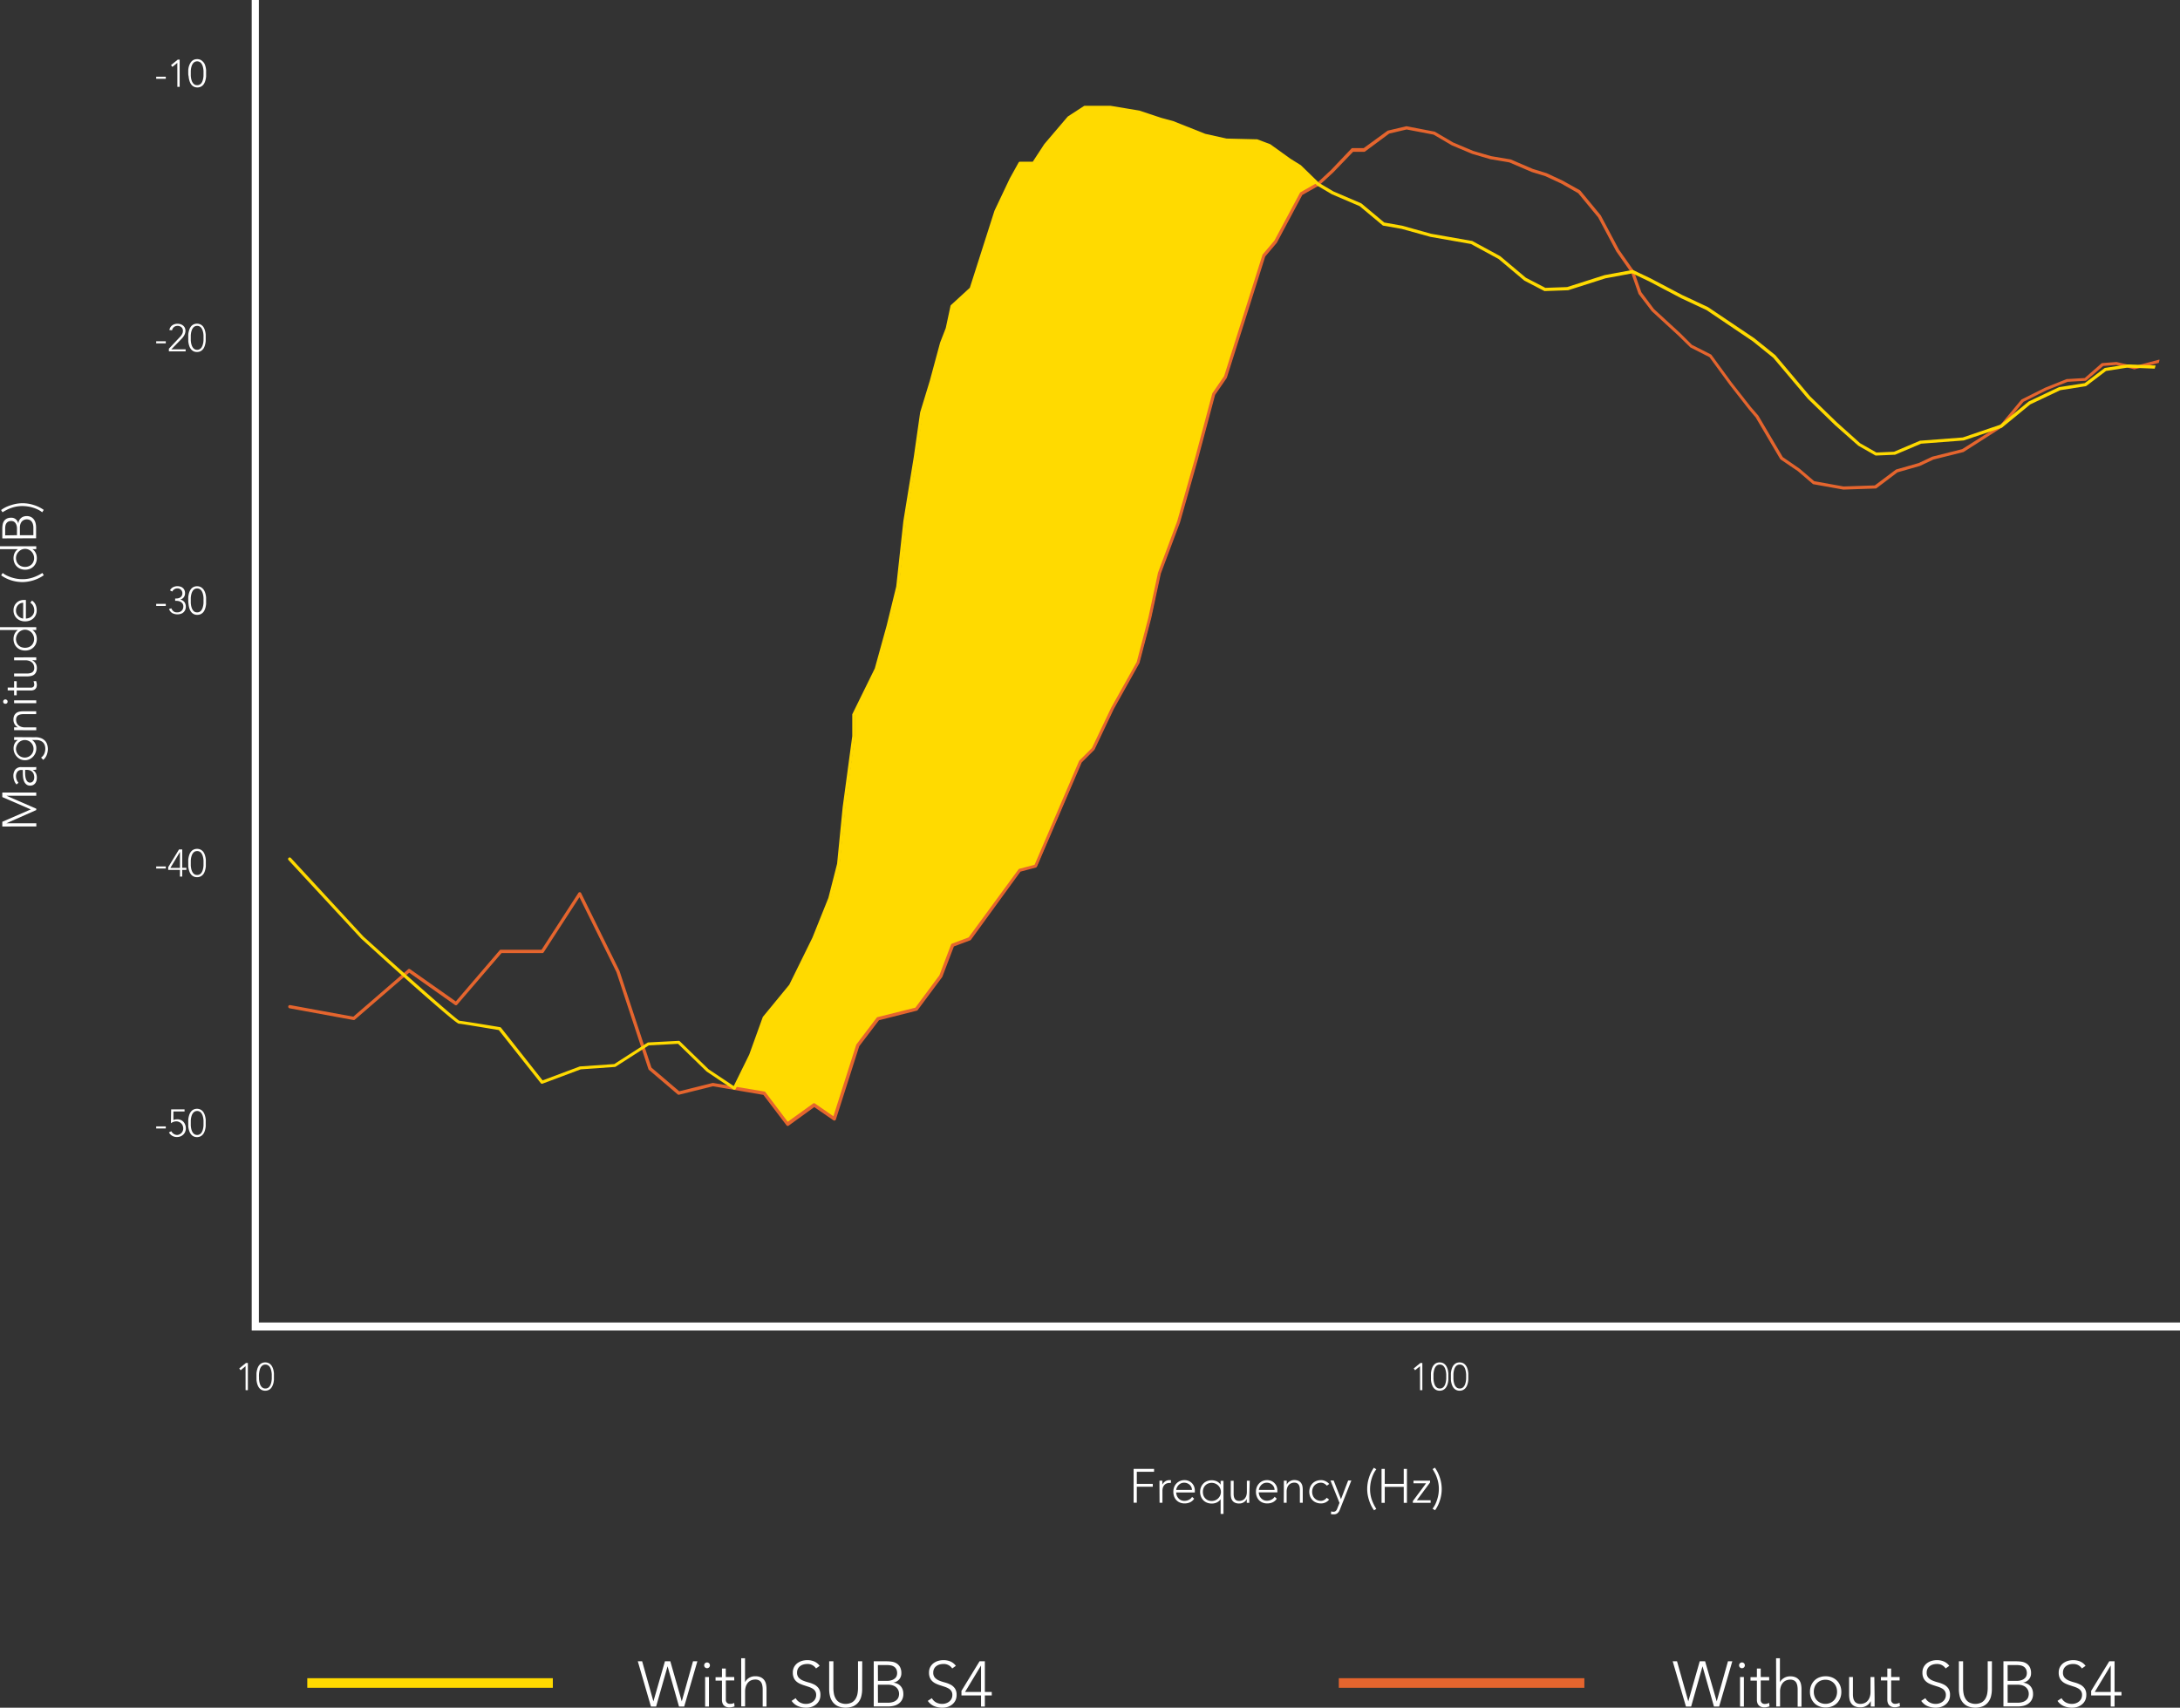 <svg xmlns="http://www.w3.org/2000/svg" width="681.92" height="534.26" viewBox="0 0 681.92 534.26"><rect x="0" y="0" width="681.92" height="534.26" fill="#333333" stroke="none"/><defs><style>.cls-1{fill:#ffda00;}.cls-2{fill:none;stroke:#fff;stroke-miterlimit:10;stroke-width:2px;}.cls-3{fill:#e5652e;}.cls-4{fill:#fff;}</style></defs><title>Asset 25</title><g id="Layer_2" data-name="Layer 2"><g id="Layer_1-2" data-name="Layer 1"><polygon class="cls-1" points="230.03 340.42 235.13 330.04 239.38 318.29 247.63 308.29 254.88 293.54 259.88 281.04 262.63 270.29 264.38 252.54 267.38 230.29 267.38 223.54 274.38 209.29 278.13 195.79 281.13 183.54 283.38 163.04 286.63 143.04 288.63 129.04 291.63 119.29 294.88 107.29 296.63 102.79 298.13 95.79 304.13 90.29 306.38 83.29 311.88 66.04 316.63 56.04 319.38 51.04 323.63 51.04 327.38 45.29 334.63 36.79 339.63 33.54 343.63 33.54 347.63 33.54 356.63 35.04 363.38 37.29 367.13 38.29 377.13 42.29 383.88 43.79 393.38 44.04 397.38 45.54 403.63 50.04 406.88 52.04 412.63 57.63 407.3 60.63 399.3 75.63 395.63 79.96 391.3 93.63 383.63 117.96 379.97 123.29 374.63 143.29 368.97 163.29 362.97 179.29 359.97 193.29 356.3 207.29 348.3 221.63 342.3 234.29 338.3 238.29 324.3 270.96 319.3 272.29 303.63 293.63 298.3 295.63 294.63 305.29 286.97 315.63 274.97 318.63 268.63 326.96 261.3 349.96 254.97 345.63 246.63 351.63 239.3 341.96 230.03 340.42"/><polygon class="cls-2" points="680.92 415.25 79.74 415.25 79.74 1 79.98 1 79.98 414.75 680.92 414.75 680.92 415.25"/><path class="cls-3" d="M675.28,113.53l-7.5,2a.48.48,0,0,1-.24,0L662,114.17l-4.09.32L652.65,119a.46.46,0,0,1-.3.13l-5.58.32-6.59,2.64-7.2,3.6-6.6,7.92a.53.53,0,0,1-.12.1l-12,7.67a.34.34,0,0,1-.15.06l-9.33,2.34-4.24,2-7,2L587,152.73a.48.48,0,0,1-.29.1l-10,.34h-.1l-9.33-1.67a.44.44,0,0,1-.24-.11l-4.67-4L557,143.75a.75.75,0,0,1-.15-.16l-7.66-13L547,128l-6-7.69-6.27-8.58-5.89-3a.38.38,0,0,1-.13-.09L525,105l-8.32-7.65L512.59,92a.61.61,0,0,1-.07-.14l-2.31-6.6-4.63-6.61L499.91,68l-6.24-7.56-5.26-3-5-2.32-4.27-1.31-7-3-5.94-1-5.72-1.68-6.39-2.69-5.65-3.32L440,40.51l-5.46,1.29L427,47.4a.49.49,0,0,1-.3.1h-3.45L417,54l-4.36,4a.31.31,0,0,1-.09.07L407.37,61,399.43,75.9a.24.24,0,0,1-.06.09l-3.6,4.26-12,37.9a.31.31,0,0,1-.06.13l-3.62,5.27-5.31,19.91-5.67,20-6,16-3,13.93-3.67,14-.05.12-8,14.33-6,12.64a.42.42,0,0,1-.09.14l-3.94,3.93-14,32.58a.49.49,0,0,1-.33.28l-4.83,1.29L303.73,294a.58.58,0,0,1-.23.18l-5.12,1.92-3.59,9.45a.67.67,0,0,1-.06.12L287.06,316a.49.49,0,0,1-.28.19l-11.83,3-6.17,8.12-7.31,22.92a.52.52,0,0,1-.31.32.51.51,0,0,1-.45-.06l-6-4.13-8,5.79a.46.46,0,0,1-.29.1.49.49,0,0,1-.4-.2l-7.22-9.51L223,339.84l-10.56,2.64a.46.46,0,0,1-.45-.1l-9-7.67a.48.48,0,0,1-.15-.22l-10-30.33-11.58-23.48-11.19,17.26a.5.5,0,0,1-.42.23H156.89L143,314.33a.51.51,0,0,1-.67.08L128,304.3,111,319a.48.48,0,0,1-.42.12l-20-3.67a.5.5,0,0,1,.18-1l19.76,3.62,17.16-14.84a.5.5,0,0,1,.61,0l14.29,10.07,13.71-16a.49.49,0,0,1,.38-.17h12.73l11.52-17.77a.45.45,0,0,1,.44-.23.49.49,0,0,1,.42.28l12,24.33,10,30.26,8.69,7.41,10.42-2.6a.46.46,0,0,1,.2,0l16,2.67a.51.51,0,0,1,.32.19l7,9.28,7.94-5.72a.5.5,0,0,1,.57,0l5.78,4,7.13-22.36a.36.36,0,0,1,.08-.15l6.33-8.34a.53.53,0,0,1,.28-.18l11.82-2.95,7.52-10.14,3.64-9.6a.5.5,0,0,1,.3-.29l5.19-1.95L318.59,272a.52.52,0,0,1,.27-.19l4.77-1.27,13.9-32.44a.46.46,0,0,1,.11-.16l3.94-3.94,6-12.59,8-14.3,3.65-13.94,3-14,6-16.07,5.65-20,5.33-20a.55.55,0,0,1,.08-.15l3.62-5.27,12-37.93a.56.56,0,0,1,.09-.17l3.64-4.3,8-14.95a.55.55,0,0,1,.2-.2l5.28-3,4.29-4,6.31-6.64a.5.5,0,0,1,.36-.16h3.5L434,40.93a.37.37,0,0,1,.18-.08l5.67-1.34a.5.5,0,0,1,.21,0l8.66,1.67a.44.44,0,0,1,.16.06l5.67,3.33,6.27,2.64,5.62,1.64,5.94,1,.11,0,7,3,4.29,1.32,5.06,2.36,5.37,3a.53.53,0,0,1,.14.12l6.33,7.67.06.08,5.66,10.67,4.64,6.61a.67.67,0,0,1,.06.12l2.31,6.6,3.95,5.27,8.27,7.6,3.63,3.62,5.93,3a.43.43,0,0,1,.18.15l6.33,8.67,6,7.65L550,130l7.67,13,5.24,3.61,4.61,3.94,9.15,1.64,9.78-.33,6.55-4.91a.6.6,0,0,1,.16-.08l7-2,4.26-2,9.34-2.35L625.66,133l6.61-7.94a.61.61,0,0,1,.16-.12l7.34-3.67,6.7-2.68a.47.47,0,0,1,.16,0l5.49-.32,5.21-4.56a.5.5,0,0,1,.29-.12l4.33-.33a.42.42,0,0,1,.16,0l5.54,1.3,7.55-2a.53.53,0,0,1,.33,0"/><path class="cls-1" d="M674,115.33,665.5,115l-6.72,1.06-6.15,4.67a.67.67,0,0,1-.23.1l-7.93,1.24-9.38,4.44-8.78,7.21a.51.51,0,0,1-.16.09l-11.92,4-.12,0-13.17,1-8.17,3.46a.33.33,0,0,1-.17,0l-5.75.25a.49.49,0,0,1-.27-.06l-5.25-3-.09-.06L574,133l-8.51-8.27-10.79-12.78-6.43-5.19L533.8,97l-7.94-3.71-10-5.26-5.25-2.51-8.42,1.56-11.69,3.73-.14,0-7,.25a.45.45,0,0,1-.25,0l-6.25-3.25-.09-.06-8-6.72-8.63-4.69-12.67-2.23-9.05-2.51-5.7-1a.55.55,0,0,1-.23-.11l-7.2-6-8.68-3.72-4.56-2.69L412,58l-5.71-5.55-3.21-2L396.84,46,393,44.58l-9.42-.25-6.84-1.51-10.08-4-3.69-1-6.78-2.26-8.93-1.48h-7.77l-4.81,3.13-7.2,8.45-3.72,5.7a.49.49,0,0,1-.41.22h-4l-2.61,4.74L312,66.3,304.3,90.49a.49.49,0,0,1-.14.21l-5.88,5.39-1.47,6.85L295,107.51l-3.23,11.95-3,9.77-2,13.92-3.25,20-2.25,20.48-3,12.31-3.75,13.52-7,14.23v6.63l-3,22.32-1.75,17.73-2.76,10.83-5,12.56-7.27,14.78a.21.21,0,0,1-.06.1l-8.19,9.93-4.22,11.67-5.13,10.43a.49.49,0,0,1-.32.26l-.13,0a.49.49,0,0,1-.28-.09l-8.39-5.62-8.92-8.66-9.15.49-10.38,6.67a.46.46,0,0,1-.24.08l-10.68.75-11.93,4.47a.5.5,0,0,1-.57-.16l-13.13-16.6c-4.79-.79-11.93-2-12.47-2-.24,0-1,0-22.59-19.37l-8-7.26-22.7-24.53a.49.49,0,0,1,0-.7.5.5,0,0,1,.71,0L113.69,293l8,7.22c8.2,7.35,20.73,18.4,22,19.13,1.36.11,11.53,1.8,12.73,2a.55.55,0,0,1,.31.18l13,16.47,11.66-4.37.14,0,10.62-.74,10.39-6.68a.73.73,0,0,1,.25-.08l9.5-.5a.51.51,0,0,1,.37.15l9,8.75,7.86,5.24,4.85-9.86,4.22-11.7a.42.42,0,0,1,.09-.14l8.21-10,7.23-14.7,5-12.46,2.73-10.69,1.74-17.68,3-22.26v-6.69a.44.44,0,0,1,.05-.22l7-14.25,3.71-13.41,3-12.24L282.58,163l3.25-20,2-14,3-9.82,3.24-12,1.77-4.55,1.48-6.92a.52.52,0,0,1,.15-.27l5.9-5.41,7.71-24.12,4.77-10.06,2.77-5a.49.49,0,0,1,.44-.26h4l3.61-5.52,7.28-8.55.11-.1,5-3.25a.54.54,0,0,1,.28-.08h8l9.08,1.51,6.82,2.27,3.72,1,10.06,4,6.67,1.48,9.41.23a.47.47,0,0,1,.16,0l4,1.5a.34.34,0,0,1,.12.06l6.25,4.5,3.22,2,.08.06,5.71,5.55,4.45,2.63,8.69,3.72a.36.36,0,0,1,.12.08L433,69.61l5.62,1,9,2.51,12.7,2.24.15,0,8.75,4.75.09.06,8,6.72,6.09,3.16,6.8-.24,11.68-3.73,8.65-1.6a.45.45,0,0,1,.3,0l5.42,2.58,10,5.26,8,3.74,14.56,9.79,6.54,5.27L566.21,124l8.46,8.21,7.2,6.46,5.08,2.9,5.51-.24,8.17-3.47.16,0,13.19-1,11.77-4,8.76-7.19.1-.07,9.5-4.5.14,0,7.87-1.23,6.15-4.67a.52.52,0,0,1,.23-.1l7-1.09,8.64.33.17,0"/><path class="cls-4" d="M48.86,352.4h3v.65h-3Z"/><path class="cls-4" d="M57.74,347.72h-3.5l0,2.7a2.1,2.1,0,0,1,.6-.19,4.72,4.72,0,0,1,.64-.05,2.57,2.57,0,0,1,1.1.23,2.39,2.39,0,0,1,.83.6,2.71,2.71,0,0,1,.53.9,3,3,0,0,1,.19,1.08,2.65,2.65,0,0,1-.25,1.2,2.41,2.41,0,0,1-.64.85,2.66,2.66,0,0,1-.87.51,3,3,0,0,1-.95.17,2.92,2.92,0,0,1-1.57-.39,2.61,2.61,0,0,1-1-1.05l.75-.38a1.82,1.82,0,0,0,.29.45,2.6,2.6,0,0,0,.43.38,2.41,2.41,0,0,0,.51.25,1.84,1.84,0,0,0,.57.09,1.64,1.64,0,0,0,.62-.13,1.92,1.92,0,0,0,.62-.38,1.79,1.79,0,0,0,.48-.63,2,2,0,0,0,.2-.89,2.27,2.27,0,0,0-.17-.86,1.92,1.92,0,0,0-.45-.7A2,2,0,0,0,56,351a2,2,0,0,0-.85-.18,2.74,2.74,0,0,0-.89.16,3.5,3.5,0,0,0-.79.42l.07-4.33h4.19Z"/><path class="cls-4" d="M58.89,351.32c0-.3,0-.62,0-1a6.72,6.72,0,0,1,.16-1,5.53,5.53,0,0,1,.31-.92,3.5,3.5,0,0,1,.51-.78,2.37,2.37,0,0,1,.75-.53,2.57,2.57,0,0,1,1-.2,2.54,2.54,0,0,1,1,.2,2.37,2.37,0,0,1,.75.53,2.92,2.92,0,0,1,.51.78,4.74,4.74,0,0,1,.31.92,6.72,6.72,0,0,1,.16,1c0,.34,0,.66,0,1s0,.64,0,1a6.8,6.8,0,0,1-.16,1,4.74,4.74,0,0,1-.31.92,2.72,2.72,0,0,1-.51.77,2.25,2.25,0,0,1-.75.54,2.54,2.54,0,0,1-1,.2,2.57,2.57,0,0,1-1-.2,2.25,2.25,0,0,1-.75-.54,3.22,3.22,0,0,1-.51-.77,5.53,5.53,0,0,1-.31-.92,6.8,6.8,0,0,1-.16-1C58.91,352,58.89,351.64,58.89,351.32Zm.79,0c0,.23,0,.47,0,.74a7.9,7.9,0,0,0,.09.82,6,6,0,0,0,.21.81,2.9,2.9,0,0,0,.37.7,1.69,1.69,0,0,0,.54.49,1.5,1.5,0,0,0,.78.19,1.47,1.47,0,0,0,.77-.19,1.66,1.66,0,0,0,.56-.49,3.29,3.29,0,0,0,.36-.7,6,6,0,0,0,.21-.81,5.87,5.87,0,0,0,.09-.82c0-.27,0-.51,0-.74s0-.46,0-.73a5.87,5.87,0,0,0-.09-.82,5.34,5.34,0,0,0-.21-.81,3.29,3.29,0,0,0-.36-.7,1.56,1.56,0,0,0-.56-.49,1.47,1.47,0,0,0-.77-.19,1.49,1.49,0,0,0-.77.19,1.52,1.52,0,0,0-.55.49,2.9,2.9,0,0,0-.37.7,5.34,5.34,0,0,0-.21.81,7.9,7.9,0,0,0-.09.82C59.69,350.86,59.68,351.11,59.68,351.32Z"/><path class="cls-4" d="M48.86,271.07h3v.65h-3Z"/><path class="cls-4" d="M56.29,272.15H52.62v-.85L56,265.74h1v5.76H58.3v.65H57v2.09h-.72Zm0-5.62h0l-3,5h3Z"/><path class="cls-4" d="M58.89,270c0-.3,0-.63,0-1a6.39,6.39,0,0,1,.16-1,5.64,5.64,0,0,1,.31-.93,3.22,3.22,0,0,1,.51-.77,2.37,2.37,0,0,1,.75-.53,2.41,2.41,0,0,1,1-.2,2.34,2.34,0,0,1,1.79.73,2.72,2.72,0,0,1,.51.77,4.84,4.84,0,0,1,.31.93,6.39,6.39,0,0,1,.16,1c0,.34,0,.67,0,1s0,.64,0,1a6.39,6.39,0,0,1-.16,1,4.84,4.84,0,0,1-.31.93,2.72,2.72,0,0,1-.51.77,2.34,2.34,0,0,1-1.79.73,2.41,2.41,0,0,1-1-.2,2.37,2.37,0,0,1-.75-.53,3.22,3.22,0,0,1-.51-.77,5.64,5.64,0,0,1-.31-.93,6.39,6.39,0,0,1-.16-1C58.91,270.63,58.89,270.3,58.89,270Zm.79,0c0,.22,0,.47,0,.74a7.43,7.43,0,0,0,.09.81,5.34,5.34,0,0,0,.21.81,3,3,0,0,0,.37.71,1.81,1.81,0,0,0,.54.49,1.61,1.61,0,0,0,.78.18,1.57,1.57,0,0,0,.77-.18,1.77,1.77,0,0,0,.56-.49,3.37,3.37,0,0,0,.36-.71,5.34,5.34,0,0,0,.21-.81,5.58,5.58,0,0,0,.09-.81c0-.27,0-.52,0-.74s0-.46,0-.73a5.71,5.71,0,0,0-.09-.82,5.34,5.34,0,0,0-.21-.81,3.37,3.37,0,0,0-.36-.71,1.77,1.77,0,0,0-.56-.49,1.57,1.57,0,0,0-.77-.18,1.59,1.59,0,0,0-.77.18,1.73,1.73,0,0,0-.55.49,3,3,0,0,0-.37.71,5.34,5.34,0,0,0-.21.81,7.61,7.61,0,0,0-.09.82C59.69,269.53,59.68,269.77,59.68,270Z"/><path class="cls-4" d="M48.86,188.92h3v.65h-3Z"/><path class="cls-4" d="M53.61,190.31a2.1,2.1,0,0,0,.66.94,1.75,1.75,0,0,0,1.13.33,2.16,2.16,0,0,0,.83-.14,1.68,1.68,0,0,0,1-1,2.18,2.18,0,0,0,.12-.72,1.59,1.59,0,0,0-.2-.81,1.68,1.68,0,0,0-.52-.54,2.12,2.12,0,0,0-.72-.31,3.72,3.72,0,0,0-.81-.09h-.31v-.73h.36a2.32,2.32,0,0,0,.68-.09,1.62,1.62,0,0,0,.61-.28,1.42,1.42,0,0,0,.44-.5,1.49,1.49,0,0,0,.17-.73,1.55,1.55,0,0,0-.43-1.12,1.49,1.49,0,0,0-1.15-.44,1.69,1.69,0,0,0-.94.27,1.91,1.91,0,0,0-.66.72l-.69-.38a2.17,2.17,0,0,1,1-1,3,3,0,0,1,1.33-.3,3.06,3.06,0,0,1,.92.14,2,2,0,0,1,.75.41,1.71,1.71,0,0,1,.51.67,2.22,2.22,0,0,1,.19,1,2.06,2.06,0,0,1-.38,1.23,2,2,0,0,1-1.13.74v0a2.2,2.2,0,0,1,.73.27,2.46,2.46,0,0,1,.57.49A2,2,0,0,1,58,189a2.44,2.44,0,0,1,.13.77,2.75,2.75,0,0,1-.16.95,2.18,2.18,0,0,1-.5.77,2.35,2.35,0,0,1-.82.52,3.54,3.54,0,0,1-2.78-.21,2.5,2.5,0,0,1-1-1.27Z"/><path class="cls-4" d="M58.89,187.84c0-.3,0-.63,0-1a6.52,6.52,0,0,1,.16-1,5.23,5.23,0,0,1,.31-.92,3.29,3.29,0,0,1,.51-.78,2.37,2.37,0,0,1,.75-.53,2.41,2.41,0,0,1,1-.2,2.34,2.34,0,0,1,1.79.73A2.77,2.77,0,0,1,64,185a4.52,4.52,0,0,1,.31.92,6.52,6.52,0,0,1,.16,1c0,.33,0,.66,0,1s0,.64,0,1a6.39,6.39,0,0,1-.16,1,4.84,4.84,0,0,1-.31.93,2.72,2.72,0,0,1-.51.77,2.57,2.57,0,0,1-.75.54,2.54,2.54,0,0,1-1,.19,2.25,2.25,0,0,1-1.79-.73,3.22,3.22,0,0,1-.51-.77,5.64,5.64,0,0,1-.31-.93,6.39,6.39,0,0,1-.16-1C58.91,188.48,58.89,188.15,58.89,187.84Zm.79,0c0,.22,0,.47,0,.74a7.43,7.43,0,0,0,.09.81,5.8,5.8,0,0,0,.21.82,3.1,3.1,0,0,0,.37.7,1.69,1.69,0,0,0,.54.49,1.61,1.61,0,0,0,.78.18,1.57,1.57,0,0,0,.77-.18,1.66,1.66,0,0,0,.56-.49,3.54,3.54,0,0,0,.36-.7,5.8,5.8,0,0,0,.21-.82,5.58,5.58,0,0,0,.09-.81c0-.27,0-.52,0-.74s0-.46,0-.73a5.71,5.71,0,0,0-.09-.82,5.34,5.34,0,0,0-.21-.81,3.37,3.37,0,0,0-.36-.71,1.77,1.77,0,0,0-.56-.49,1.57,1.57,0,0,0-.77-.18,1.59,1.59,0,0,0-.77.18,1.73,1.73,0,0,0-.55.49,3,3,0,0,0-.37.71,5.34,5.34,0,0,0-.21.81,7.61,7.61,0,0,0-.09.82C59.69,187.38,59.68,187.62,59.68,187.84Z"/><path class="cls-4" d="M48.86,106.77h3v.65h-3Z"/><path class="cls-4" d="M52.83,109.1,56,105.73l.44-.46a6.41,6.41,0,0,0,.39-.52,3,3,0,0,0,.28-.57,2,2,0,0,0,.11-.65,1.47,1.47,0,0,0-.48-1.16,1.79,1.79,0,0,0-1.22-.42,1.68,1.68,0,0,0-1.11.38,1.74,1.74,0,0,0-.59,1l-.84-.08a2.28,2.28,0,0,1,.9-1.47,2.8,2.8,0,0,1,1.68-.49,2.94,2.94,0,0,1,.94.15,2.47,2.47,0,0,1,.78.43,2,2,0,0,1,.53.67,2.11,2.11,0,0,1,.2.92,2.67,2.67,0,0,1-.15.91,3.33,3.33,0,0,1-.4.8,5.37,5.37,0,0,1-.56.72c-.21.22-.43.44-.64.67l-2.66,2.72h4.47v.65H52.83Z"/><path class="cls-4" d="M58.89,105.69c0-.3,0-.62,0-1a6.52,6.52,0,0,1,.16-1,5.53,5.53,0,0,1,.31-.92,3.29,3.29,0,0,1,.51-.78,2.37,2.37,0,0,1,.75-.53,2.57,2.57,0,0,1,1-.2,2.54,2.54,0,0,1,1,.2,2.37,2.37,0,0,1,.75.53,2.77,2.77,0,0,1,.51.78,4.74,4.74,0,0,1,.31.92,6.52,6.52,0,0,1,.16,1c0,.34,0,.66,0,1s0,.64,0,1a6.39,6.39,0,0,1-.16,1,4.62,4.62,0,0,1-.31.93,2.72,2.72,0,0,1-.51.77,2.4,2.4,0,0,1-.75.54,2.54,2.54,0,0,1-1,.19,2.57,2.57,0,0,1-1-.19,2.4,2.4,0,0,1-.75-.54,3.22,3.22,0,0,1-.51-.77,5.34,5.34,0,0,1-.31-.93,6.39,6.39,0,0,1-.16-1C58.91,106.33,58.89,106,58.89,105.69Zm.79,0c0,.23,0,.47,0,.74a7.9,7.9,0,0,0,.09.82,6,6,0,0,0,.21.81,3.1,3.1,0,0,0,.37.7,1.69,1.69,0,0,0,.54.49,1.5,1.5,0,0,0,.78.19,1.47,1.47,0,0,0,.77-.19,1.66,1.66,0,0,0,.56-.49,3.54,3.54,0,0,0,.36-.7,6,6,0,0,0,.21-.81,5.87,5.87,0,0,0,.09-.82c0-.27,0-.51,0-.74s0-.46,0-.73a5.71,5.71,0,0,0-.09-.82,5.34,5.34,0,0,0-.21-.81,3.06,3.06,0,0,0-.36-.7,1.68,1.68,0,0,0-.56-.5,1.57,1.57,0,0,0-.77-.18,1.59,1.59,0,0,0-.77.18,1.65,1.65,0,0,0-.55.5,2.73,2.73,0,0,0-.37.7,5.34,5.34,0,0,0-.21.81,7.61,7.61,0,0,0-.09.82C59.69,105.23,59.68,105.48,59.68,105.69Z"/><path class="cls-4" d="M48.86,24h3v.65h-3Z"/><path class="cls-4" d="M55.47,19.67h0l-1.54,1.26-.44-.55,2.1-1.72h.61v8.5h-.72Z"/><path class="cls-4" d="M58.89,22.91c0-.31,0-.63,0-1a6.39,6.39,0,0,1,.16-1A5.34,5.34,0,0,1,59.4,20a3.22,3.22,0,0,1,.51-.77,2.4,2.4,0,0,1,.75-.54,2.57,2.57,0,0,1,1-.19,2.54,2.54,0,0,1,1,.19,2.4,2.4,0,0,1,.75.54A2.72,2.72,0,0,1,64,20a4.62,4.62,0,0,1,.31.93,6.39,6.39,0,0,1,.16,1c0,.34,0,.66,0,1s0,.63,0,1a6.39,6.39,0,0,1-.16,1,4.74,4.74,0,0,1-.31.92,2.77,2.77,0,0,1-.51.78,2.37,2.37,0,0,1-.75.53,2.54,2.54,0,0,1-1,.2,2.57,2.57,0,0,1-1-.2,2.37,2.37,0,0,1-.75-.53,3.29,3.29,0,0,1-.51-.78,5.53,5.53,0,0,1-.31-.92,6.39,6.39,0,0,1-.16-1C58.91,23.54,58.89,23.22,58.89,22.91Zm.79,0c0,.22,0,.47,0,.74a7.72,7.72,0,0,0,.09.81,5.34,5.34,0,0,0,.21.81,2.73,2.73,0,0,0,.37.7,1.72,1.72,0,0,0,.54.5,1.61,1.61,0,0,0,.78.18,1.57,1.57,0,0,0,.77-.18A1.68,1.68,0,0,0,63,26a3.06,3.06,0,0,0,.36-.7,5.34,5.34,0,0,0,.21-.81,5.73,5.73,0,0,0,.09-.81c0-.27,0-.52,0-.74s0-.46,0-.73a5.85,5.85,0,0,0-.09-.83,6,6,0,0,0-.21-.81,3.54,3.54,0,0,0-.36-.7,1.66,1.66,0,0,0-.56-.49,1.57,1.57,0,0,0-.77-.19,1.6,1.6,0,0,0-.77.19,1.62,1.62,0,0,0-.55.49,3.1,3.1,0,0,0-.37.7,6,6,0,0,0-.21.81,7.8,7.8,0,0,0-.09.83C59.69,22.45,59.68,22.69,59.68,22.91Z"/><path class="cls-4" d="M76.81,427.42h0l-1.54,1.26-.44-.55,2.1-1.72h.61v8.5h-.72Z"/><path class="cls-4" d="M80.23,430.66c0-.31,0-.63,0-1a6.39,6.39,0,0,1,.16-1,4.62,4.62,0,0,1,.31-.93,2.72,2.72,0,0,1,.51-.77,2.4,2.4,0,0,1,.75-.54,2.54,2.54,0,0,1,1-.19,2.49,2.49,0,0,1,1,.19,2.19,2.19,0,0,1,.75.54,2.72,2.72,0,0,1,.51.77,4.63,4.63,0,0,1,.32.93,7.86,7.86,0,0,1,.15,1c0,.34,0,.66,0,1s0,.63,0,1a7.86,7.86,0,0,1-.15,1,4.77,4.77,0,0,1-.32.92,2.77,2.77,0,0,1-.51.78,2.17,2.17,0,0,1-.75.53,2.49,2.49,0,0,1-1,.2,2.54,2.54,0,0,1-1-.2,2.37,2.37,0,0,1-.75-.53,2.77,2.77,0,0,1-.51-.78,4.74,4.74,0,0,1-.31-.92,6.39,6.39,0,0,1-.16-1C80.24,431.29,80.23,431,80.23,430.66Zm.79,0c0,.22,0,.47,0,.74a7.78,7.78,0,0,0,.1.81,5.34,5.34,0,0,0,.21.81,2.43,2.43,0,0,0,.36.7,1.75,1.75,0,0,0,.55.5,1.55,1.55,0,0,0,.78.18,1.59,1.59,0,0,0,.77-.18,1.75,1.75,0,0,0,.55-.5,2.43,2.43,0,0,0,.36-.7,5.34,5.34,0,0,0,.21-.81,7.78,7.78,0,0,0,.1-.81c0-.27,0-.52,0-.74s0-.46,0-.73a7.83,7.83,0,0,0-.1-.83,6,6,0,0,0-.21-.81,2.72,2.72,0,0,0-.36-.7,1.72,1.72,0,0,0-.55-.49,1.68,1.68,0,0,0-1.55,0,1.72,1.72,0,0,0-.55.49,2.72,2.72,0,0,0-.36.7,6,6,0,0,0-.21.81,7.83,7.83,0,0,0-.1.83C81,430.2,81,430.44,81,430.66Z"/><path class="cls-4" d="M444.19,427.42h0l-1.54,1.26-.44-.55,2.1-1.72h.61v8.5h-.72Z"/><path class="cls-4" d="M447.61,430.66c0-.31,0-.63,0-1a6.39,6.39,0,0,1,.16-1,4.62,4.62,0,0,1,.31-.93,2.72,2.72,0,0,1,.51-.77,2.4,2.4,0,0,1,.75-.54,2.54,2.54,0,0,1,1-.19,2.57,2.57,0,0,1,1,.19,2.4,2.4,0,0,1,.75.54,2.92,2.92,0,0,1,.5.77,4.63,4.63,0,0,1,.32.93,7.86,7.86,0,0,1,.15,1c0,.34,0,.66,0,1s0,.63,0,1a7.86,7.86,0,0,1-.15,1,4.77,4.77,0,0,1-.32.92,3,3,0,0,1-.5.78,2.37,2.37,0,0,1-.75.53,2.57,2.57,0,0,1-1,.2,2.54,2.54,0,0,1-1-.2,2.37,2.37,0,0,1-.75-.53,2.77,2.77,0,0,1-.51-.78,4.74,4.74,0,0,1-.31-.92,6.39,6.39,0,0,1-.16-1C447.62,431.29,447.61,431,447.61,430.66Zm.79,0c0,.22,0,.47,0,.74a7.78,7.78,0,0,0,.1.81,5.34,5.34,0,0,0,.21.81,2.43,2.43,0,0,0,.36.7,1.75,1.75,0,0,0,.55.5,1.55,1.55,0,0,0,.78.18,1.59,1.59,0,0,0,.77-.18,1.75,1.75,0,0,0,.55-.5,2.43,2.43,0,0,0,.36-.7,5.34,5.34,0,0,0,.21-.81,7.78,7.78,0,0,0,.1-.81c0-.27,0-.52,0-.74s0-.46,0-.73a7.83,7.83,0,0,0-.1-.83,6,6,0,0,0-.21-.81,2.72,2.72,0,0,0-.36-.7,1.72,1.72,0,0,0-.55-.49,1.68,1.68,0,0,0-1.55,0,1.72,1.72,0,0,0-.55.49,2.72,2.72,0,0,0-.36.7,6,6,0,0,0-.21.81,7.83,7.83,0,0,0-.1.83C448.41,430.2,448.4,430.44,448.4,430.66Z"/><path class="cls-4" d="M453.85,430.66c0-.31,0-.63,0-1a6.39,6.39,0,0,1,.16-1,4.62,4.62,0,0,1,.31-.93,2.72,2.72,0,0,1,.51-.77,2.4,2.4,0,0,1,.75-.54,2.54,2.54,0,0,1,1-.19,2.57,2.57,0,0,1,1,.19,2.4,2.4,0,0,1,.75.54,3.22,3.22,0,0,1,.51.77,5.34,5.34,0,0,1,.31.93,7.86,7.86,0,0,1,.15,1c0,.34,0,.66,0,1s0,.63,0,1a7.86,7.86,0,0,1-.15,1,5.53,5.53,0,0,1-.31.92,3.29,3.29,0,0,1-.51.78,2.37,2.37,0,0,1-.75.53,2.57,2.57,0,0,1-1,.2,2.54,2.54,0,0,1-1-.2,2.37,2.37,0,0,1-.75-.53,2.77,2.77,0,0,1-.51-.78,4.74,4.74,0,0,1-.31-.92,6.39,6.39,0,0,1-.16-1C453.86,431.29,453.85,431,453.85,430.66Zm.79,0c0,.22,0,.47,0,.74a5.73,5.73,0,0,0,.09.81,5.34,5.34,0,0,0,.21.81,2.43,2.43,0,0,0,.36.7,1.75,1.75,0,0,0,.55.5,1.55,1.55,0,0,0,.78.18,1.59,1.59,0,0,0,.77-.18,1.75,1.75,0,0,0,.55-.5,2.43,2.43,0,0,0,.36-.7,5.34,5.34,0,0,0,.21-.81,7.78,7.78,0,0,0,.1-.81c0-.27,0-.52,0-.74s0-.46,0-.73a7.83,7.83,0,0,0-.1-.83,6,6,0,0,0-.21-.81,2.72,2.72,0,0,0-.36-.7,1.72,1.72,0,0,0-.55-.49,1.68,1.68,0,0,0-1.55,0,1.72,1.72,0,0,0-.55.49,2.72,2.72,0,0,0-.36.7,6,6,0,0,0-.21.81,5.85,5.85,0,0,0-.09.83C454.65,430.2,454.64,430.44,454.64,430.66Z"/><path class="cls-4" d="M354.61,459.55H361v.9H355.6v3.78h5v.9h-5v5h-1Z"/><path class="cls-4" d="M362.69,465.19c0-.12,0-.28,0-.47l0-.56c0-.19,0-.37,0-.53s0-.3,0-.39h.9c0,.26,0,.51,0,.75a2,2,0,0,0,0,.47,3.08,3.08,0,0,1,.88-1,2.26,2.26,0,0,1,1.32-.39,1.09,1.09,0,0,1,.26,0l.27.05-.11.88a1.43,1.43,0,0,0-.34-.06,2.65,2.65,0,0,0-1,.19,2,2,0,0,0-.7.52,2.12,2.12,0,0,0-.41.77,3.26,3.26,0,0,0-.14.95v3.78h-.9Z"/><path class="cls-4" d="M373.54,468.87a3.07,3.07,0,0,1-1.3,1.14,4.13,4.13,0,0,1-1.7.34,3.7,3.7,0,0,1-1.44-.27,3.16,3.16,0,0,1-1.11-.75,3.44,3.44,0,0,1-.72-1.16,4.33,4.33,0,0,1-.24-1.48,4,4,0,0,1,.25-1.44,3.35,3.35,0,0,1,.72-1.14,3.41,3.41,0,0,1,1.1-.77,3.48,3.48,0,0,1,1.39-.28,3.39,3.39,0,0,1,1.4.28,3.13,3.13,0,0,1,1.65,1.78,3.5,3.5,0,0,1,.21,1.18v.63h-5.82a2.81,2.81,0,0,0,.11.73,2.42,2.42,0,0,0,.41.86,2.66,2.66,0,0,0,.8.72,2.43,2.43,0,0,0,1.3.3,2.92,2.92,0,0,0,1.34-.33,2.34,2.34,0,0,0,1-.9Zm-.69-2.75a2.16,2.16,0,0,0-.19-.87,2.57,2.57,0,0,0-.51-.71,2.53,2.53,0,0,0-.77-.49,2.41,2.41,0,0,0-.93-.18,2.34,2.34,0,0,0-1.23.3,2.77,2.77,0,0,0-1.17,1.45,2,2,0,0,0-.12.5Z"/><path class="cls-4" d="M381.82,469h0a2.27,2.27,0,0,1-.53.62,3.29,3.29,0,0,1-.68.44,3.47,3.47,0,0,1-.77.25,3.68,3.68,0,0,1-.8.08,3.92,3.92,0,0,1-1.47-.27,3.23,3.23,0,0,1-1.15-.75,3.51,3.51,0,0,1-.75-1.16,4.08,4.08,0,0,1,0-2.92,3.51,3.51,0,0,1,.75-1.16,3.39,3.39,0,0,1,1.15-.76,4.13,4.13,0,0,1,1.47-.27,3.7,3.7,0,0,1,.8.09,3.47,3.47,0,0,1,.77.25,3.29,3.29,0,0,1,.68.44,2.27,2.27,0,0,1,.53.62h0v-1.22h.9v10.35h-.9Zm.09-2.25a2.86,2.86,0,0,0-.84-2,2.9,2.9,0,0,0-.92-.61,2.87,2.87,0,0,0-1.14-.23,2.8,2.8,0,0,0-1.14.23,2.6,2.6,0,0,0-1.42,1.51,3.45,3.45,0,0,0,0,2.2,2.6,2.6,0,0,0,1.42,1.51,2.79,2.79,0,0,0,1.14.22,2.86,2.86,0,0,0,1.14-.22,2.9,2.9,0,0,0,.92-.61,2.86,2.86,0,0,0,.84-2Z"/><path class="cls-4" d="M390.79,468.22c0,.13,0,.29,0,.48s0,.37,0,.56,0,.37,0,.53,0,.29,0,.38H390c0-.26,0-.51,0-.75a2.67,2.67,0,0,0,0-.46h0a2.39,2.39,0,0,1-.9,1,2.58,2.58,0,0,1-1.47.41,3,3,0,0,1-1.33-.25,2,2,0,0,1-.81-.67,2.32,2.32,0,0,1-.4-.95,5.8,5.8,0,0,1-.1-1.11v-4.13h.9v4.08a4.39,4.39,0,0,0,.07.82,2.22,2.22,0,0,0,.26.71,1.44,1.44,0,0,0,.53.51,1.86,1.86,0,0,0,.88.18,2.4,2.4,0,0,0,.93-.17,2,2,0,0,0,.77-.52,2.74,2.74,0,0,0,.51-.89,3.87,3.87,0,0,0,.19-1.25v-3.47h.9Z"/><path class="cls-4" d="M399.38,468.87a3,3,0,0,1-1.3,1.14,4.1,4.1,0,0,1-1.7.34,3.7,3.7,0,0,1-1.44-.27,3.16,3.16,0,0,1-1.11-.75,3.27,3.27,0,0,1-.71-1.16,4.1,4.1,0,0,1-.25-1.48,4,4,0,0,1,.26-1.44,3.44,3.44,0,0,1,1.81-1.91,3.53,3.53,0,0,1,1.4-.28,3.43,3.43,0,0,1,1.4.28,3.19,3.19,0,0,1,1,.74,3.13,3.13,0,0,1,.62,1,3.5,3.5,0,0,1,.21,1.18v.63h-5.82a3.31,3.31,0,0,0,.11.73,2.64,2.64,0,0,0,.42.86,2.55,2.55,0,0,0,.8.72,2.41,2.41,0,0,0,1.3.3,2.88,2.88,0,0,0,1.33-.33,2.34,2.34,0,0,0,1-.9Zm-.69-2.75a2,2,0,0,0-.19-.87,2.21,2.21,0,0,0-.51-.71,2.44,2.44,0,0,0-1.7-.67,2.27,2.27,0,0,0-1.22.3,2.5,2.5,0,0,0-.77.7,2.66,2.66,0,0,0-.41.75,2,2,0,0,0-.12.5Z"/><path class="cls-4" d="M401.6,465.19c0-.12,0-.28,0-.47l0-.56c0-.19,0-.37,0-.53s0-.3,0-.39h.9c0,.26,0,.51,0,.75a2,2,0,0,0,0,.47h0a2.39,2.39,0,0,1,.9-1,2.59,2.59,0,0,1,1.47-.42,3,3,0,0,1,1.32.26,2,2,0,0,1,.8.67,2.47,2.47,0,0,1,.41.95,5.8,5.8,0,0,1,.11,1.11v4.12h-.9v-4.08a4.36,4.36,0,0,0-.07-.81,2.07,2.07,0,0,0-.27-.72,1.39,1.39,0,0,0-.52-.5,1.88,1.88,0,0,0-.88-.19,2.5,2.5,0,0,0-.94.18,2,2,0,0,0-.76.52,2.42,2.42,0,0,0-.51.89,3.61,3.61,0,0,0-.19,1.25v3.46h-.9Z"/><path class="cls-4" d="M415.75,469.16a3.18,3.18,0,0,1-1.16.9,3.24,3.24,0,0,1-1.39.29,3.92,3.92,0,0,1-1.47-.27,3.27,3.27,0,0,1-1.16-.75,3.51,3.51,0,0,1-.75-1.16,4.08,4.08,0,0,1,0-2.92,3.51,3.51,0,0,1,.75-1.16,3.44,3.44,0,0,1,1.16-.76,4.13,4.13,0,0,1,1.47-.27,3.17,3.17,0,0,1,1.41.32,3.68,3.68,0,0,1,1.17.88l-.72.54a3.22,3.22,0,0,0-.86-.68,2.15,2.15,0,0,0-1-.25,2.8,2.8,0,0,0-1.14.23,2.58,2.58,0,0,0-.87.61,2.43,2.43,0,0,0-.55.9,3.28,3.28,0,0,0,0,2.2,2.43,2.43,0,0,0,.55.9,2.58,2.58,0,0,0,.87.61,2.79,2.79,0,0,0,1.14.22,2.06,2.06,0,0,0,1-.26,2.73,2.73,0,0,0,.82-.7Z"/><path class="cls-4" d="M419.11,472.32a2.57,2.57,0,0,1-.71,1.06,1.77,1.77,0,0,1-1.2.39l-.45,0-.43-.1.09-.84.39.11a1.51,1.51,0,0,0,.42,0,.82.82,0,0,0,.42-.1,1.09,1.09,0,0,0,.33-.27,1.93,1.93,0,0,0,.23-.37c.06-.13.12-.27.17-.41l.63-1.61-2.82-7h1l2.29,5.84,2.24-5.84h1Z"/><path class="cls-4" d="M430.52,459.67a6.81,6.81,0,0,0-.85,1.38,10.22,10.22,0,0,0-.61,1.57,10.37,10.37,0,0,0-.37,1.63,11.08,11.08,0,0,0-.12,1.6,10.08,10.08,0,0,0,.51,3.26,13.61,13.61,0,0,0,1.44,2.95l-.7.45a10.76,10.76,0,0,1-.93-1.53,13.3,13.3,0,0,1-.66-1.68,13.06,13.06,0,0,1-.42-1.72,11.31,11.31,0,0,1-.14-1.73,11.5,11.5,0,0,1,.55-3.52,11.07,11.07,0,0,1,1.54-3.14Z"/><path class="cls-4" d="M432.16,459.55h1v4.68h5.94v-4.68h1v10.62h-1v-5h-5.94v5h-1Z"/><path class="cls-4" d="M441.94,469.63l4.15-5.58h-3.94v-.81h5.19v.54l-4.14,5.59h4.32v.8h-5.58Z"/><path class="cls-4" d="M448.1,472a7,7,0,0,0,.86-1.36,11.55,11.55,0,0,0,1-3.2,11.46,11.46,0,0,0,.12-1.62,9.94,9.94,0,0,0-.52-3.25,10.08,10.08,0,0,0-.6-1.49,15.59,15.59,0,0,0-.83-1.47l.71-.45a10.8,10.8,0,0,1,.92,1.54,12.3,12.3,0,0,1,1.08,3.4,11.18,11.18,0,0,1,.14,1.72,11.56,11.56,0,0,1-.55,3.53,11,11,0,0,1-1.53,3.13Z"/><path class="cls-4" d="M.72,258.58V257.1l8.91-3.87L.72,249.36v-1.42H11.34v1H2v0L11.34,253v.43L2,257.56v0h9.36v1Z"/><path class="cls-4" d="M8.43,240h.91l.75,0,.65,0c.2,0,.4,0,.6-.06v.84a6.55,6.55,0,0,1-1.13.09v0a2.65,2.65,0,0,1,1,1,3.2,3.2,0,0,1,.31,1.47,3.72,3.72,0,0,1-.11.88,2.53,2.53,0,0,1-.36.78,1.92,1.92,0,0,1-.64.56,1.88,1.88,0,0,1-.95.22,1.81,1.81,0,0,1-1.25-.4,2.43,2.43,0,0,1-.7-1,4.46,4.46,0,0,1-.3-1.26,10.69,10.69,0,0,1-.07-1.18v-1.05H6.72a1.47,1.47,0,0,0-1.29.56A2.35,2.35,0,0,0,5,242.77a3.18,3.18,0,0,0,.78,2.12l-.61.52a3,3,0,0,1-.73-1.23,4.29,4.29,0,0,1-.25-1.41,3.18,3.18,0,0,1,.59-2A2.31,2.31,0,0,1,6.73,240Zm-.57,1.8a7.82,7.82,0,0,0,.07,1.1,3.74,3.74,0,0,0,.26,1,1.78,1.78,0,0,0,.48.69,1.11,1.11,0,0,0,.75.25,1.13,1.13,0,0,0,.56-.14,1.33,1.33,0,0,0,.41-.37,2.1,2.1,0,0,0,.24-.5,2.16,2.16,0,0,0,.08-.56,2.92,2.92,0,0,0-.21-1.19,1.92,1.92,0,0,0-.55-.74,1.82,1.82,0,0,0-.76-.38,3.64,3.64,0,0,0-.87-.11H7.86Z"/><path class="cls-4" d="M10.89,230.65A4.89,4.89,0,0,1,13,231a3.46,3.46,0,0,1,1.24.93,3.3,3.3,0,0,1,.58,1.21,5.21,5.21,0,0,1,.15,1.17,5.07,5.07,0,0,1-.1,1,5,5,0,0,1-.28.95,4.34,4.34,0,0,1-.46.82,3.42,3.42,0,0,1-.62.64l-.66-.71a2.86,2.86,0,0,0,1-1.2,3.78,3.78,0,0,0,.32-1.53,3.25,3.25,0,0,0-.18-1.16,2.28,2.28,0,0,0-.47-.78,2.11,2.11,0,0,0-.65-.48,3.21,3.21,0,0,0-1.37-.35l-.51,0H10v0a2.73,2.73,0,0,1,1,1.06,3.24,3.24,0,0,1,.36,1.56,3.71,3.71,0,0,1-.28,1.45,3.58,3.58,0,0,1-.76,1.17,3.79,3.79,0,0,1-1.14.8,3.33,3.33,0,0,1-1.37.29,3.39,3.39,0,0,1-1.39-.29,3.58,3.58,0,0,1-1.12-.8,4,4,0,0,1-.77-1.17,3.71,3.71,0,0,1-.28-1.45,3.24,3.24,0,0,1,.36-1.56,2.73,2.73,0,0,1,1-1.06v0H4.41v-.9Zm-3.1.87a2.61,2.61,0,0,0-1.08.22,2.67,2.67,0,0,0-1.45,1.45A2.64,2.64,0,0,0,5,234.27a2.6,2.6,0,0,0,.22,1.07,2.67,2.67,0,0,0,1.45,1.45,2.74,2.74,0,0,0,2.15,0,2.67,2.67,0,0,0,1.45-1.45,2.6,2.6,0,0,0,.22-1.07,2.64,2.64,0,0,0-.22-1.08,2.67,2.67,0,0,0-1.45-1.45A2.63,2.63,0,0,0,7.79,231.52Z"/><path class="cls-4" d="M6.36,228.44l-.47,0-.57,0-.53,0H4.41v-.9l.75,0a2.67,2.67,0,0,0,.46,0v0a2.48,2.48,0,0,1-1-.91,2.63,2.63,0,0,1-.41-1.46,3,3,0,0,1,.25-1.33,2.3,2.3,0,0,1,.67-.8,2.53,2.53,0,0,1,.95-.4,5.1,5.1,0,0,1,1.11-.11h4.13v.89H7.26a4.47,4.47,0,0,0-.82.08,2.31,2.31,0,0,0-.71.26,1.34,1.34,0,0,0-.5.53,1.72,1.72,0,0,0-.19.88,2.6,2.6,0,0,0,.17.93,2,2,0,0,0,.53.77,2.68,2.68,0,0,0,.88.51,3.93,3.93,0,0,0,1.26.19h3.46v.89Z"/><path class="cls-4" d="M1.66,220.18a.65.65,0,0,1-.48-.19.66.66,0,0,1-.19-.48.63.63,0,0,1,.19-.48.68.68,0,0,1,1,0,.61.61,0,0,1,.2.48.63.63,0,0,1-.2.48A.65.65,0,0,1,1.66,220.18ZM4.41,220v-.9h6.93v.9Z"/><path class="cls-4" d="M5.22,213.12v2H9.73a1,1,0,0,0,.73-.26,1,1,0,0,0,.25-.7,1.86,1.86,0,0,0-.07-.52,2.67,2.67,0,0,0-.17-.5l.81-.08c.06.17.11.37.17.59a3.36,3.36,0,0,1,.07.58,2.29,2.29,0,0,1-.14.83,1.48,1.48,0,0,1-1,.86,2.57,2.57,0,0,1-.7.1H5.22v1.5H4.41V216h-2v-.9h2v-2Z"/><path class="cls-4" d="M9.39,205.65l.47,0,.56,0,.54,0,.38,0v.9l-.75,0a3,3,0,0,0-.47,0v.05a2.48,2.48,0,0,1,1,.9,2.66,2.66,0,0,1,.41,1.47,3,3,0,0,1-.26,1.32,2.07,2.07,0,0,1-.66.81,2.42,2.42,0,0,1-1,.4,5.7,5.7,0,0,1-1.1.11H4.41v-.9H8.49a4.47,4.47,0,0,0,.82-.08,2.31,2.31,0,0,0,.71-.26,1.34,1.34,0,0,0,.5-.53,1.7,1.7,0,0,0,.19-.87,2.66,2.66,0,0,0-.17-.94,2,2,0,0,0-.53-.77,2.68,2.68,0,0,0-.88-.51,4,4,0,0,0-1.25-.18H4.41v-.9Z"/><path class="cls-4" d="M10.12,197.11v0a2.31,2.31,0,0,1,.63.53,3,3,0,0,1,.43.68,3.33,3.33,0,0,1,.26.77,4.43,4.43,0,0,1,.08.8,3.92,3.92,0,0,1-.27,1.47,3.25,3.25,0,0,1-.76,1.15,3.47,3.47,0,0,1-1.15.75,4.11,4.11,0,0,1-2.93,0,3.47,3.47,0,0,1-1.15-.75,3.25,3.25,0,0,1-.76-1.15,3.92,3.92,0,0,1-.27-1.47,4.43,4.43,0,0,1,.08-.8,3.33,3.33,0,0,1,.26-.77,3,3,0,0,1,.43-.68,2.42,2.42,0,0,1,.62-.53v0H0v-.9H11.34v.9ZM7.88,197a2.76,2.76,0,0,0-1.11.23,2.92,2.92,0,0,0-.9.61,3.08,3.08,0,0,0-.61.92A3,3,0,0,0,5,199.92a3,3,0,0,0,.22,1.14,2.73,2.73,0,0,0,.61.87,2.58,2.58,0,0,0,.9.54,3.31,3.31,0,0,0,2.21,0,2.58,2.58,0,0,0,.9-.54,2.7,2.7,0,0,0,.6-.87,2.8,2.8,0,0,0,.23-1.14,2.87,2.87,0,0,0-.23-1.14,3,3,0,0,0-.6-.92,2.92,2.92,0,0,0-.9-.61A2.78,2.78,0,0,0,7.88,197Z"/><path class="cls-4" d="M10,187.89a3,3,0,0,1,1.13,1.29,4.18,4.18,0,0,1,.35,1.71,3.7,3.7,0,0,1-.27,1.44,3.18,3.18,0,0,1-.76,1.11,3.38,3.38,0,0,1-1.15.71,4.38,4.38,0,0,1-1.48.25,4,4,0,0,1-1.44-.26,3.5,3.5,0,0,1-1.15-.72,3.37,3.37,0,0,1-1-2.49,3.24,3.24,0,0,1,.28-1.4,3,3,0,0,1,.73-1,3,3,0,0,1,1-.62,3.41,3.41,0,0,1,1.18-.21H8.1v5.82a3,3,0,0,0,.73-.12,2.51,2.51,0,0,0,.86-.41,2.66,2.66,0,0,0,.72-.8,2.53,2.53,0,0,0,.3-1.3,2.88,2.88,0,0,0-.33-1.33,2.41,2.41,0,0,0-.9-1Zm-2.75.69a2.12,2.12,0,0,0-.87.18,2.43,2.43,0,0,0-.71.51,2.36,2.36,0,0,0-.49.77A2.46,2.46,0,0,0,5,191a2.3,2.3,0,0,0,.3,1.22,2.76,2.76,0,0,0,1.45,1.18,2,2,0,0,0,.5.12Z"/><path class="cls-4" d="M.84,179.25a7,7,0,0,0,1.37.85,12.44,12.44,0,0,0,1.57.61,12,12,0,0,0,1.63.37A11.22,11.22,0,0,0,7,181.2a10,10,0,0,0,3.25-.51,13.46,13.46,0,0,0,3-1.44l.45.7a9.5,9.5,0,0,1-1.54.92,11.41,11.41,0,0,1-1.67.67,11.74,11.74,0,0,1-1.73.41A10.08,10.08,0,0,1,7,182.1a11.87,11.87,0,0,1-3.53-.55A11.28,11.28,0,0,1,.36,180Z"/><path class="cls-4" d="M10.12,171.81v0a2.5,2.5,0,0,1,.63.53,3.25,3.25,0,0,1,.43.68,3.57,3.57,0,0,1,.26.78,4.23,4.23,0,0,1,.08.79,3.92,3.92,0,0,1-.27,1.47,3.39,3.39,0,0,1-.76,1.16,3.47,3.47,0,0,1-1.15.75,4.11,4.11,0,0,1-2.93,0,3.47,3.47,0,0,1-1.15-.75,3.39,3.39,0,0,1-.76-1.16,3.92,3.92,0,0,1-.27-1.47,4.23,4.23,0,0,1,.08-.79,3.57,3.57,0,0,1,.26-.78,3.25,3.25,0,0,1,.43-.68,2.64,2.64,0,0,1,.62-.53v0H0v-.91H11.34v.91Zm-2.24-.09a2.75,2.75,0,0,0-1.11.22,3,3,0,0,0-.9.62A2.84,2.84,0,0,0,5,174.61a3,3,0,0,0,.22,1.14,2.73,2.73,0,0,0,.61.87,2.76,2.76,0,0,0,.9.55,3.31,3.31,0,0,0,2.21,0,2.76,2.76,0,0,0,.9-.55,2.7,2.7,0,0,0,.6-.87,2.8,2.8,0,0,0,.23-1.14,2.87,2.87,0,0,0-.23-1.14,3,3,0,0,0-.6-.91,3,3,0,0,0-.9-.62A2.77,2.77,0,0,0,7.88,171.72Z"/><path class="cls-4" d="M.72,168.44v-3.05a7.26,7.26,0,0,1,.1-1.22,2.84,2.84,0,0,1,.4-1.1,2.37,2.37,0,0,1,.86-.8,3,3,0,0,1,1.44-.3,2.16,2.16,0,0,1,1.41.47,2.41,2.41,0,0,1,.8,1.43h0a2.72,2.72,0,0,1,.25-1,2.25,2.25,0,0,1,.54-.75,2.39,2.39,0,0,1,.8-.49,3,3,0,0,1,1-.17,2.86,2.86,0,0,1,1.49.35,2.68,2.68,0,0,1,.91.89,3.37,3.37,0,0,1,.45,1.15,6.2,6.2,0,0,1,.12,1.17v3.38Zm4.59-1v-2a3.42,3.42,0,0,0-.19-1.25,2.18,2.18,0,0,0-.46-.75,1.61,1.61,0,0,0-.57-.36,2.49,2.49,0,0,0-.57-.09,2.09,2.09,0,0,0-.92.19,1.6,1.6,0,0,0-.58.51,1.92,1.92,0,0,0-.31.73,4.19,4.19,0,0,0-.09.89v2.18Zm5.13,0v-2.26a3.86,3.86,0,0,0-.21-1.4,2.23,2.23,0,0,0-.52-.82,1.69,1.69,0,0,0-.67-.38,2.28,2.28,0,0,0-.64-.1,2.12,2.12,0,0,0-1,.23,2,2,0,0,0-.68.58,2.47,2.47,0,0,0-.38.82,3.57,3.57,0,0,0-.12.92v2.41Z"/><path class="cls-4" d="M13.2,160.27a7.05,7.05,0,0,0-1.37-.86,10.48,10.48,0,0,0-1.56-.6,10.24,10.24,0,0,0-1.64-.37A11.22,11.22,0,0,0,7,158.32a10.21,10.21,0,0,0-1.68.13,10.42,10.42,0,0,0-1.58.39,10.54,10.54,0,0,0-1.49.6c-.48.25-1,.52-1.46.83l-.45-.7a9.55,9.55,0,0,1,1.54-.93A11.36,11.36,0,0,1,3.57,158a11.65,11.65,0,0,1,1.72-.42,11.27,11.27,0,0,1,5.25.41,10.92,10.92,0,0,1,3.14,1.53Z"/><path class="cls-4" d="M523.23,519.74h1.36l3.52,12.54h0l3.58-12.54h1.68L537,532.28h0l3.52-12.54h1.36l-4.12,14.16h-1.62l-3.58-12.6h0L529,533.9h-1.62Z"/><path class="cls-4" d="M544,521a.9.9,0,0,1,.26-.64.87.87,0,0,1,.64-.26.89.89,0,0,1,.9.9.89.89,0,0,1-.9.9.83.83,0,0,1-.64-.26A.87.87,0,0,1,544,521Zm.3,3.66h1.2v9.24h-1.2Z"/><path class="cls-4" d="M553.41,525.74h-2.64v6a1.26,1.26,0,0,0,.34,1,1.25,1.25,0,0,0,.94.34,2.84,2.84,0,0,0,.69-.09,4.08,4.08,0,0,0,.67-.23l.1,1.08a6.15,6.15,0,0,1-.78.22,3.47,3.47,0,0,1-.78.1,2.78,2.78,0,0,1-1.1-.19,1.75,1.75,0,0,1-.74-.51,1.83,1.83,0,0,1-.41-.75,3,3,0,0,1-.13-.93v-6h-2v-1.08h2V522h1.2v2.66h2.64Z"/><path class="cls-4" d="M555.57,518.78h1.2v7.5h0A3.3,3.3,0,0,1,558,525a3.54,3.54,0,0,1,2-.55,4,4,0,0,1,1.76.34,3,3,0,0,1,1.07.89,3.37,3.37,0,0,1,.54,1.27,7.29,7.29,0,0,1,.15,1.48v5.5h-1.2v-5.44a6.59,6.59,0,0,0-.1-1.09,3.16,3.16,0,0,0-.35-1,1.88,1.88,0,0,0-.7-.67,2.48,2.48,0,0,0-1.17-.25,3.47,3.47,0,0,0-1.25.23,2.86,2.86,0,0,0-1,.7,3.49,3.49,0,0,0-.68,1.18,5,5,0,0,0-.25,1.67v4.62h-1.2Z"/><path class="cls-4" d="M566.17,529.28a5.2,5.2,0,0,1,.36-1.95,4.71,4.71,0,0,1,1-1.54,4.44,4.44,0,0,1,1.54-1,5.22,5.22,0,0,1,2-.36,5.13,5.13,0,0,1,2,.36,4.53,4.53,0,0,1,2.55,2.55,5.2,5.2,0,0,1,.36,1.95,5.13,5.13,0,0,1-.36,2,4.53,4.53,0,0,1-1,1.54,4.58,4.58,0,0,1-1.54,1,5.13,5.13,0,0,1-2,.36,5.22,5.22,0,0,1-2-.36,4.3,4.3,0,0,1-1.54-1,4.51,4.51,0,0,1-1-1.54A5.13,5.13,0,0,1,566.17,529.28Zm1.2,0a4.2,4.2,0,0,0,.25,1.47,3.34,3.34,0,0,0,.73,1.2,3.56,3.56,0,0,0,1.16.81,4,4,0,0,0,3,0,3.56,3.56,0,0,0,1.16-.81,3.49,3.49,0,0,0,.73-1.2,4.45,4.45,0,0,0,0-2.94,3.49,3.49,0,0,0-.73-1.2,3.56,3.56,0,0,0-1.16-.81,4,4,0,0,0-3,0,3.56,3.56,0,0,0-1.16.81,3.34,3.34,0,0,0-.73,1.2A4.2,4.2,0,0,0,567.37,529.28Z"/><path class="cls-4" d="M586.39,531.3c0,.18,0,.39,0,.63l0,.75c0,.26,0,.49,0,.71s0,.39,0,.51h-1.2c0-.34,0-.68,0-1a3.2,3.2,0,0,0,0-.62h-.06a3.18,3.18,0,0,1-1.2,1.31,3.46,3.46,0,0,1-2,.55,4,4,0,0,1-1.77-.34,2.73,2.73,0,0,1-1.08-.89,3.14,3.14,0,0,1-.53-1.27,8,8,0,0,1-.14-1.48v-5.5h1.2v5.44a5.52,5.52,0,0,0,.1,1.09,2.63,2.63,0,0,0,.35.95,1.74,1.74,0,0,0,.7.67,2.36,2.36,0,0,0,1.17.25,3.27,3.27,0,0,0,1.25-.23,2.63,2.63,0,0,0,1-.7,3.46,3.46,0,0,0,.68-1.18,4.93,4.93,0,0,0,.25-1.67v-4.62h1.2Z"/><path class="cls-4" d="M594.21,525.74h-2.64v6a1.18,1.18,0,0,0,1.28,1.3,2.72,2.72,0,0,0,.69-.09,4.08,4.08,0,0,0,.67-.23l.1,1.08a6.15,6.15,0,0,1-.78.22,3.33,3.33,0,0,1-.78.1,2.78,2.78,0,0,1-1.1-.19,1.89,1.89,0,0,1-1.15-1.26,3,3,0,0,1-.13-.93v-6h-2v-1.08h2V522h1.2v2.66h2.64Z"/><path class="cls-4" d="M602.27,531.28a3.41,3.41,0,0,0,1.35,1.34,3.88,3.88,0,0,0,1.89.44,3.62,3.62,0,0,0,1.24-.2,3.1,3.1,0,0,0,1-.56,2.63,2.63,0,0,0,.68-.87,2.52,2.52,0,0,0,.25-1.15,2.19,2.19,0,0,0-.31-1.22,2.52,2.52,0,0,0-.83-.79,7,7,0,0,0-1.17-.53L605,527.3a11.9,11.9,0,0,1-1.34-.5,4.42,4.42,0,0,1-1.17-.73,3.19,3.19,0,0,1-.83-1.13,4,4,0,0,1-.31-1.68,3.63,3.63,0,0,1,.37-1.67,3.7,3.7,0,0,1,1-1.22,4.62,4.62,0,0,1,1.45-.74,6.11,6.11,0,0,1,1.72-.25,5.64,5.64,0,0,1,2.15.41,4.14,4.14,0,0,1,1.71,1.37l-1.14.82a3.14,3.14,0,0,0-2.76-1.4,4.44,4.44,0,0,0-1.22.17,3.18,3.18,0,0,0-1,.5,2.42,2.42,0,0,0-.69.83,2.6,2.6,0,0,0-.26,1.18,2.27,2.27,0,0,0,.54,1.63,3.81,3.81,0,0,0,1.35.9,13.45,13.45,0,0,0,1.76.58,8.79,8.79,0,0,1,1.76.67,3.8,3.8,0,0,1,1.35,1.17,3.49,3.49,0,0,1,.54,2.07,3.83,3.83,0,0,1-.36,1.7,3.63,3.63,0,0,1-1,1.25,4.2,4.2,0,0,1-1.41.77,5.15,5.15,0,0,1-1.66.26,6.62,6.62,0,0,1-2.58-.49,4.61,4.61,0,0,1-2-1.65Z"/><path class="cls-4" d="M623.07,528.48a9.1,9.1,0,0,1-.26,2.18,4.82,4.82,0,0,1-.87,1.84,4.33,4.33,0,0,1-1.6,1.28,6.39,6.39,0,0,1-4.86,0,4.33,4.33,0,0,1-1.6-1.28,4.82,4.82,0,0,1-.87-1.84,9.1,9.1,0,0,1-.26-2.18v-8.74h1.32v8.4a10.44,10.44,0,0,0,.14,1.62,4.82,4.82,0,0,0,.55,1.6,3.3,3.3,0,0,0,1.16,1.22,4.37,4.37,0,0,0,4,0,3.3,3.3,0,0,0,1.16-1.22,4.82,4.82,0,0,0,.55-1.6,10.44,10.44,0,0,0,.14-1.62v-8.4h1.32Z"/><path class="cls-4" d="M626.69,519.74h4.08a11.28,11.28,0,0,1,1.62.13,3.92,3.92,0,0,1,1.47.54,3.23,3.23,0,0,1,1.06,1.14,4,4,0,0,1,.41,1.93,2.89,2.89,0,0,1-.64,1.88,3.11,3.11,0,0,1-1.9,1.06v0a3.77,3.77,0,0,1,1.28.33,3.12,3.12,0,0,1,1.65,1.79,4,4,0,0,1,.23,1.36,3.78,3.78,0,0,1-.47,2,3.51,3.51,0,0,1-1.18,1.21,4.27,4.27,0,0,1-1.54.6,7.92,7.92,0,0,1-1.55.16h-4.52Zm1.32,6.12h2.74a4.57,4.57,0,0,0,1.66-.25,2.75,2.75,0,0,0,1-.61,1.78,1.78,0,0,0,.48-.77,2.82,2.82,0,0,0-.13-2,2.21,2.21,0,0,0-.67-.78,2.78,2.78,0,0,0-1-.41,5.62,5.62,0,0,0-1.18-.12H628Zm0,6.84h3a5.12,5.12,0,0,0,1.87-.28,2.78,2.78,0,0,0,1.09-.7,2.24,2.24,0,0,0,.51-.89,3,3,0,0,0,.13-.85,2.82,2.82,0,0,0-.3-1.34,2.76,2.76,0,0,0-.78-.91,3.31,3.31,0,0,0-1.09-.51,5.19,5.19,0,0,0-1.23-.16H628Z"/><path class="cls-4" d="M644.87,531.28a3.34,3.34,0,0,0,1.35,1.34,3.88,3.88,0,0,0,1.89.44,3.62,3.62,0,0,0,1.24-.2,3.1,3.1,0,0,0,1-.56,2.63,2.63,0,0,0,.68-.87,2.66,2.66,0,0,0,.25-1.15,2.19,2.19,0,0,0-.31-1.22,2.62,2.62,0,0,0-.83-.79,7,7,0,0,0-1.17-.53l-1.34-.44a11.9,11.9,0,0,1-1.34-.5,4.42,4.42,0,0,1-1.17-.73,3.19,3.19,0,0,1-.83-1.13,4,4,0,0,1-.31-1.68,3.63,3.63,0,0,1,.37-1.67,3.7,3.7,0,0,1,1-1.22,4.62,4.62,0,0,1,1.45-.74,6.11,6.11,0,0,1,1.72-.25,5.64,5.64,0,0,1,2.15.41,4.14,4.14,0,0,1,1.71,1.37l-1.14.82a3.51,3.51,0,0,0-1.17-1.05,3.45,3.45,0,0,0-1.59-.35,4.44,4.44,0,0,0-1.22.17,3.08,3.08,0,0,0-1,.5,2.42,2.42,0,0,0-.69.83,2.6,2.6,0,0,0-.26,1.18,2.27,2.27,0,0,0,.54,1.63,3.81,3.81,0,0,0,1.35.9,13.45,13.45,0,0,0,1.76.58,8.79,8.79,0,0,1,1.76.67,3.8,3.8,0,0,1,1.35,1.17,3.49,3.49,0,0,1,.54,2.07,3.83,3.83,0,0,1-.36,1.7,3.63,3.63,0,0,1-1,1.25,4.2,4.2,0,0,1-1.41.77,5.19,5.19,0,0,1-1.66.26,6.59,6.59,0,0,1-2.58-.49,4.61,4.61,0,0,1-2-1.65Z"/><path class="cls-4" d="M660.25,530.42h-6.12V529l5.66-9.26h1.66v9.6h2.16v1.08h-2.16v3.48h-1.2Zm0-9.36h0l-5,8.28h5Z"/><path class="cls-4" d="M199.51,519.74h1.36l3.52,12.54h0L208,519.74h1.68l3.58,12.54h0l3.52-12.54h1.36l-4.12,14.16h-1.62l-3.58-12.6h0l-3.58,12.6h-1.62Z"/><path class="cls-4" d="M220.27,521a.9.9,0,0,1,.26-.64.92.92,0,0,1,1.28,0,.9.9,0,0,1,.26.64.87.87,0,0,1-.26.64.92.92,0,0,1-1.28,0A.87.87,0,0,1,220.27,521Zm.3,3.66h1.2v9.24h-1.2Z"/><path class="cls-4" d="M229.69,525.74h-2.64v6a1.18,1.18,0,0,0,1.28,1.3A2.72,2.72,0,0,0,229,533a3.78,3.78,0,0,0,.67-.23l.1,1.08a6.15,6.15,0,0,1-.78.22,3.33,3.33,0,0,1-.78.1,2.81,2.81,0,0,1-1.1-.19,1.82,1.82,0,0,1-.74-.51,2,2,0,0,1-.41-.75,3,3,0,0,1-.13-.93v-6h-2v-1.08h2V522h1.2v2.66h2.64Z"/><path class="cls-4" d="M231.85,518.78h1.2v7.5h0a3.3,3.3,0,0,1,1.2-1.31,3.54,3.54,0,0,1,2-.55,4,4,0,0,1,1.76.34,3,3,0,0,1,1.07.89,3.37,3.37,0,0,1,.54,1.27,7.29,7.29,0,0,1,.15,1.48v5.5h-1.2v-5.44a5.67,5.67,0,0,0-.1-1.09,2.92,2.92,0,0,0-.35-1,1.88,1.88,0,0,0-.7-.67,2.48,2.48,0,0,0-1.17-.25,3.47,3.47,0,0,0-1.25.23,2.86,2.86,0,0,0-1,.7,3.49,3.49,0,0,0-.68,1.18,5,5,0,0,0-.25,1.67v4.62h-1.2Z"/><path class="cls-4" d="M248.89,531.28a3.41,3.41,0,0,0,1.35,1.34,3.88,3.88,0,0,0,1.89.44,3.62,3.62,0,0,0,1.24-.2,3.1,3.1,0,0,0,1-.56,2.63,2.63,0,0,0,.68-.87,2.52,2.52,0,0,0,.25-1.15,2.19,2.19,0,0,0-.31-1.22,2.52,2.52,0,0,0-.83-.79,7,7,0,0,0-1.17-.53l-1.34-.44a11.9,11.9,0,0,1-1.34-.5,4.42,4.42,0,0,1-1.17-.73,3.19,3.19,0,0,1-.83-1.13,4,4,0,0,1-.31-1.68,3.63,3.63,0,0,1,.37-1.67,3.7,3.7,0,0,1,1-1.22,4.62,4.62,0,0,1,1.45-.74,6.11,6.11,0,0,1,1.72-.25,5.64,5.64,0,0,1,2.15.41,4.14,4.14,0,0,1,1.71,1.37l-1.14.82a3.14,3.14,0,0,0-2.76-1.4,4.44,4.44,0,0,0-1.22.17,3.18,3.18,0,0,0-1,.5,2.42,2.42,0,0,0-.69.83,2.6,2.6,0,0,0-.26,1.18,2.27,2.27,0,0,0,.54,1.63,3.81,3.81,0,0,0,1.35.9,13.45,13.45,0,0,0,1.76.58,8.79,8.79,0,0,1,1.76.67,3.8,3.8,0,0,1,1.35,1.17,3.49,3.49,0,0,1,.54,2.07,3.83,3.83,0,0,1-.36,1.7,3.63,3.63,0,0,1-1,1.25,4.2,4.2,0,0,1-1.41.77,5.15,5.15,0,0,1-1.66.26,6.62,6.62,0,0,1-2.58-.49,4.61,4.61,0,0,1-2-1.65Z"/><path class="cls-4" d="M269.69,528.48a9.1,9.1,0,0,1-.26,2.18,4.82,4.82,0,0,1-.87,1.84,4.33,4.33,0,0,1-1.6,1.28,6.39,6.39,0,0,1-4.86,0,4.33,4.33,0,0,1-1.6-1.28,4.82,4.82,0,0,1-.87-1.84,9.1,9.1,0,0,1-.26-2.18v-8.74h1.32v8.4a10.44,10.44,0,0,0,.14,1.62,4.82,4.82,0,0,0,.55,1.6,3.3,3.3,0,0,0,1.16,1.22,4.37,4.37,0,0,0,4,0,3.3,3.3,0,0,0,1.16-1.22,4.82,4.82,0,0,0,.55-1.6,10.44,10.44,0,0,0,.14-1.62v-8.4h1.32Z"/><path class="cls-4" d="M273.31,519.74h4.08a11.28,11.28,0,0,1,1.62.13,3.92,3.92,0,0,1,1.47.54,3.23,3.23,0,0,1,1.06,1.14,4,4,0,0,1,.41,1.93,2.89,2.89,0,0,1-.64,1.88,3.11,3.11,0,0,1-1.9,1.06v0a3.77,3.77,0,0,1,1.28.33,3.12,3.12,0,0,1,1.65,1.79,4,4,0,0,1,.23,1.36,3.78,3.78,0,0,1-.47,2,3.51,3.51,0,0,1-1.18,1.21,4.27,4.27,0,0,1-1.54.6,7.92,7.92,0,0,1-1.55.16h-4.52Zm1.32,6.12h2.74a4.57,4.57,0,0,0,1.66-.25,2.75,2.75,0,0,0,1-.61,1.78,1.78,0,0,0,.48-.77,2.82,2.82,0,0,0-.13-2,2.21,2.21,0,0,0-.67-.78,2.78,2.78,0,0,0-1-.41,5.62,5.62,0,0,0-1.18-.12h-2.92Zm0,6.84h3a5.12,5.12,0,0,0,1.87-.28,2.78,2.78,0,0,0,1.09-.7,2.24,2.24,0,0,0,.51-.89,3,3,0,0,0,.13-.85,2.82,2.82,0,0,0-.3-1.34,2.76,2.76,0,0,0-.78-.91,3.31,3.31,0,0,0-1.09-.51,5.19,5.19,0,0,0-1.23-.16h-3.22Z"/><path class="cls-4" d="M291.49,531.28a3.41,3.41,0,0,0,1.35,1.34,3.88,3.88,0,0,0,1.89.44,3.62,3.62,0,0,0,1.24-.2,3.1,3.1,0,0,0,1-.56,2.63,2.63,0,0,0,.68-.87,2.52,2.52,0,0,0,.25-1.15,2.19,2.19,0,0,0-.31-1.22,2.52,2.52,0,0,0-.83-.79,7,7,0,0,0-1.17-.53l-1.34-.44a11.9,11.9,0,0,1-1.34-.5,4.42,4.42,0,0,1-1.17-.73,3.19,3.19,0,0,1-.83-1.13,4,4,0,0,1-.31-1.68,3.63,3.63,0,0,1,.37-1.67,3.7,3.7,0,0,1,1-1.22,4.62,4.62,0,0,1,1.45-.74,6.11,6.11,0,0,1,1.72-.25,5.64,5.64,0,0,1,2.15.41,4.14,4.14,0,0,1,1.71,1.37l-1.14.82a3.14,3.14,0,0,0-2.76-1.4,4.44,4.44,0,0,0-1.22.17,3.18,3.18,0,0,0-1,.5,2.42,2.42,0,0,0-.69.83,2.6,2.6,0,0,0-.26,1.18,2.27,2.27,0,0,0,.54,1.63,3.81,3.81,0,0,0,1.35.9,13.45,13.45,0,0,0,1.76.58,8.79,8.79,0,0,1,1.76.67,3.8,3.8,0,0,1,1.35,1.17,3.49,3.49,0,0,1,.54,2.07,3.83,3.83,0,0,1-.36,1.7,3.63,3.63,0,0,1-1,1.25,4.2,4.2,0,0,1-1.41.77,5.15,5.15,0,0,1-1.66.26,6.62,6.62,0,0,1-2.58-.49,4.61,4.61,0,0,1-2-1.65Z"/><path class="cls-4" d="M306.87,530.42h-6.12V529l5.66-9.26h1.66v9.6h2.16v1.08h-2.16v3.48h-1.2Zm0-9.36h0l-5,8.28h5Z"/><rect class="cls-1" x="96.12" y="525.03" width="76.81" height="3"/><rect class="cls-3" x="418.79" y="525.03" width="76.81" height="3"/></g></g></svg>